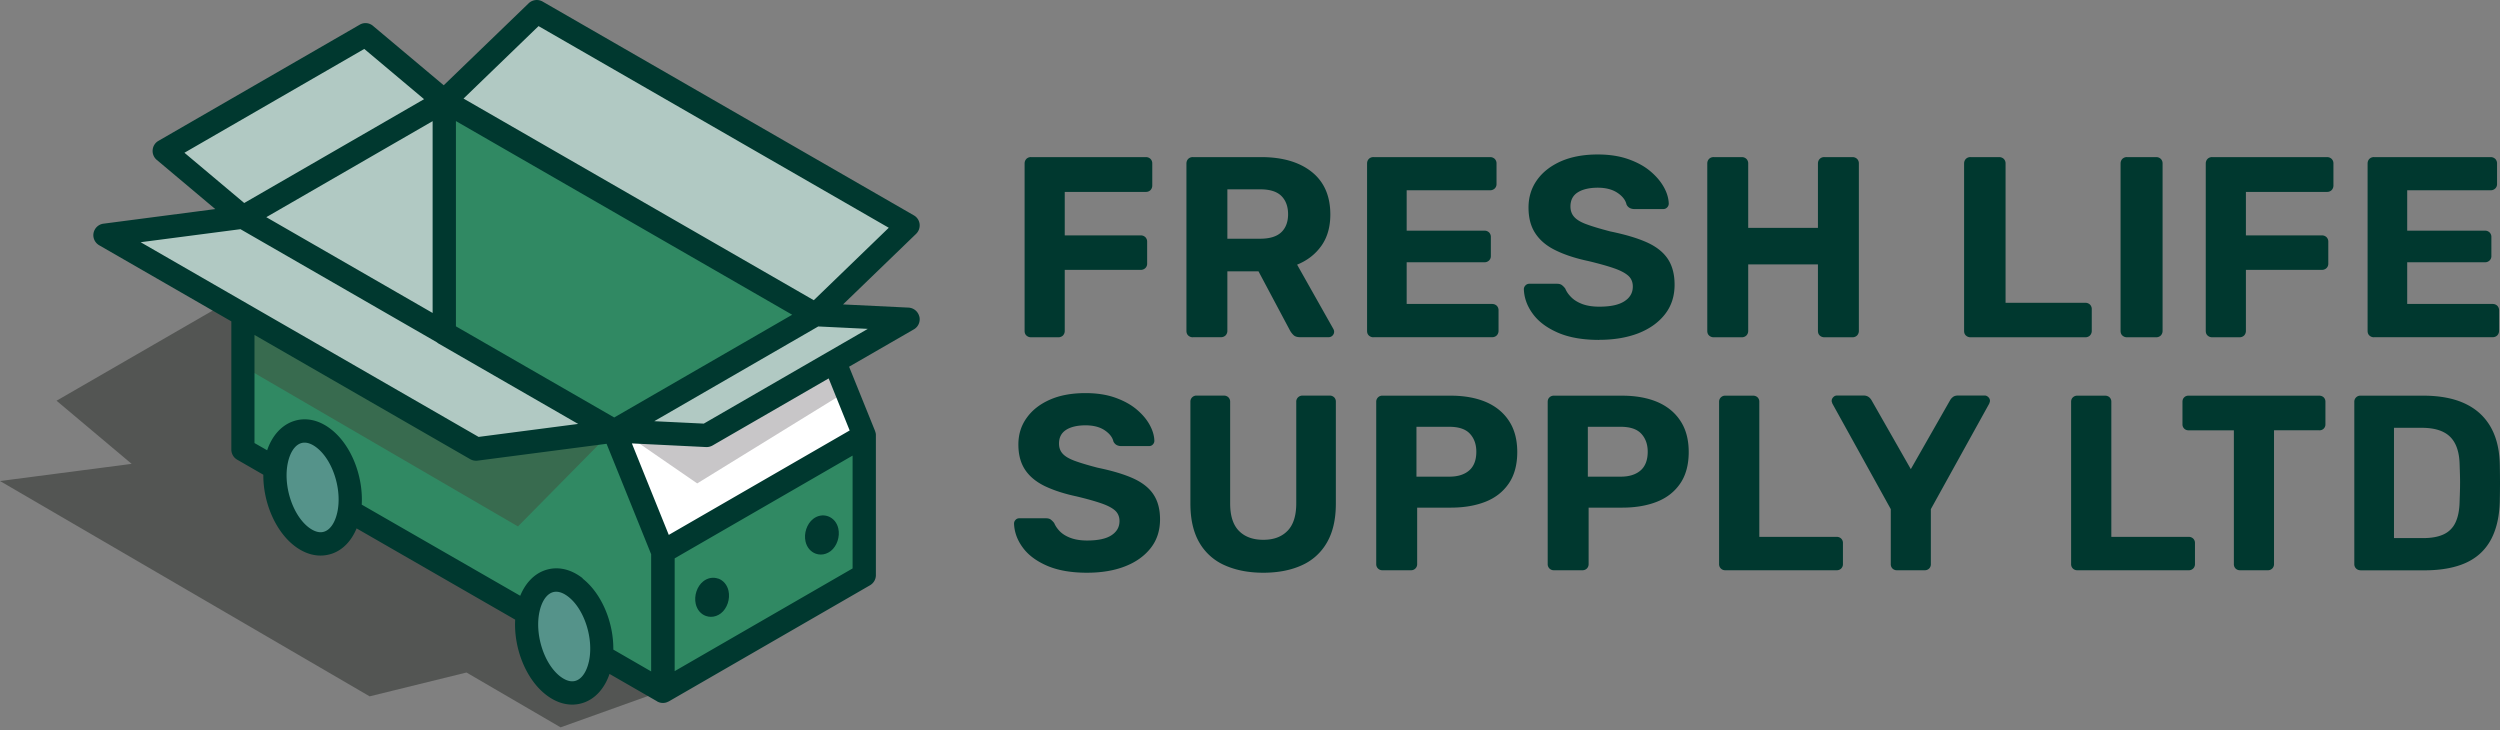 <svg width="226" height="66" fill="none" xmlns="http://www.w3.org/2000/svg"><rect width="100%" height="100%" fill="#808080" stroke="none"/><path d="M93.207 30.49a.595.595 0 01-.422-.162c-.112-.105-.161-.246-.161-.421V14.785c0-.168.056-.309.161-.421a.572.572 0 01.422-.162h10.375c.169 0 .309.057.422.162a.572.572 0 01.161.421v1.98a.595.595 0 01-.161.421.574.574 0 01-.422.162h-7.329v3.93h6.866c.169 0 .309.057.421.162a.57.57 0 01.162.421v1.98a.538.538 0 01-.162.393.581.581 0 01-.421.162h-6.866v5.51a.595.595 0 01-.161.422.583.583 0 01-.421.161h-2.464zM107.837 30.49a.597.597 0 01-.422-.162c-.112-.105-.161-.246-.161-.421V14.785c0-.168.056-.309.161-.421a.574.574 0 01.422-.162H114c1.938 0 3.468.45 4.585 1.341 1.116.892 1.677 2.177 1.677 3.847 0 1.13-.273 2.078-.814 2.837-.541.758-1.271 1.326-2.19 1.698l3.278 5.813c.049.091.07.176.07.253a.486.486 0 01-.14.337.468.468 0 01-.351.154h-2.583c-.281 0-.492-.07-.625-.217a1.705 1.705 0 01-.302-.407l-2.836-5.329h-2.815v5.37a.596.596 0 01-.162.422.583.583 0 01-.421.161h-2.534v.007zm3.117-8.91h2.976c.85 0 1.488-.196 1.896-.582.407-.386.617-.934.617-1.629s-.203-1.25-.603-1.65c-.4-.4-1.039-.603-1.91-.603h-2.976v4.465zM124.166 30.49a.597.597 0 01-.422-.162c-.112-.105-.161-.246-.161-.421V14.785c0-.168.056-.309.161-.421a.574.574 0 01.422-.162h10.537c.168 0 .309.057.421.162a.573.573 0 01.162.421v1.86a.542.542 0 01-.162.394.583.583 0 01-.421.161h-7.54v3.65h7.027c.169 0 .309.057.422.162a.572.572 0 01.161.421v1.72a.541.541 0 01-.161.393.574.574 0 01-.422.162h-7.027v3.77h7.722c.169 0 .309.056.422.161a.572.572 0 01.161.421v1.84a.595.595 0 01-.161.42.574.574 0 01-.422.162h-10.726l.007.007zM144.573 30.728c-1.488 0-2.731-.218-3.735-.653-.996-.435-1.755-.997-2.267-1.699-.513-.695-.786-1.439-.814-2.232 0-.127.049-.239.14-.337a.467.467 0 01.351-.155h2.492c.204 0 .358.043.463.127.106.084.211.19.302.316.106.267.281.52.527.765.239.246.569.456.99.618.421.161.94.245 1.558.245 1.011 0 1.762-.161 2.268-.491.505-.323.758-.765.758-1.327 0-.4-.134-.73-.407-.976-.274-.245-.695-.47-1.278-.674-.583-.203-1.355-.42-2.317-.652-1.165-.246-2.155-.57-2.969-.97-.814-.392-1.425-.905-1.839-1.537-.415-.625-.618-1.404-.618-2.337 0-.934.253-1.755.765-2.479.512-.723 1.236-1.284 2.162-1.698.934-.408 2.043-.618 3.328-.618 1.039 0 1.958.14 2.759.421.8.28 1.467.646 2 1.095.534.45.941.934 1.222 1.44.281.505.428 1.01.442 1.488a.486.486 0 01-.14.337.467.467 0 01-.351.154h-2.605a.927.927 0 01-.421-.091.68.68 0 01-.302-.323c-.091-.4-.372-.758-.828-1.06-.456-.302-1.053-.457-1.776-.457-.723 0-1.362.14-1.804.422-.443.28-.66.709-.66 1.277 0 .372.112.688.337.941.224.253.603.485 1.137.674.533.197 1.242.407 2.127.639 1.362.28 2.471.61 3.328.997.849.386 1.481.891 1.881 1.502.4.61.604 1.383.604 2.317 0 1.039-.288 1.93-.871 2.674-.582.744-1.383 1.313-2.394 1.713-1.018.393-2.197.597-3.545.597v.007zM154.921 30.49a.593.593 0 01-.421-.162c-.113-.105-.162-.246-.162-.421V14.785c0-.168.056-.309.162-.421a.57.57 0 01.421-.162h2.534c.169 0 .309.057.421.162a.57.57 0 01.162.421v5.813h6.304v-5.813c0-.168.056-.309.161-.421a.574.574 0 01.422-.162h2.534c.168 0 .309.057.421.162a.572.572 0 01.161.421v15.122a.596.596 0 01-.161.42.583.583 0 01-.421.162h-2.534a.597.597 0 01-.422-.161c-.112-.105-.161-.246-.161-.421v-6.003h-6.304v6.003a.592.592 0 01-.162.42.581.581 0 01-.421.162h-2.534zM178.137 30.49a.597.597 0 01-.422-.162c-.112-.105-.161-.246-.161-.421V14.785c0-.168.056-.309.161-.421a.574.574 0 01.422-.162h2.583c.169 0 .309.057.421.162a.57.57 0 01.162.421v12.587h7.209c.169 0 .309.056.422.162a.572.572 0 01.161.421v1.952a.596.596 0 01-.161.42.574.574 0 01-.422.162h-10.375zM192.282 30.49a.594.594 0 01-.421-.162c-.112-.105-.161-.246-.161-.421V14.785c0-.168.056-.309.161-.421a.571.571 0 01.421-.162h2.633c.168 0 .309.057.421.162a.572.572 0 01.161.421v15.122a.596.596 0 01-.161.42.583.583 0 01-.421.162h-2.633zM199.983 30.49a.594.594 0 01-.421-.162c-.112-.105-.161-.246-.161-.421V14.785c0-.168.056-.309.161-.421a.571.571 0 01.421-.162h10.376c.169 0 .309.057.421.162a.57.57 0 01.162.421v1.98a.592.592 0 01-.162.421.57.57 0 01-.421.162h-7.329v3.93h6.866c.168 0 .309.057.421.162a.572.572 0 01.161.421v1.98a.541.541 0 01-.161.393.583.583 0 01-.421.162h-6.866v5.51a.596.596 0 01-.161.422.585.585 0 01-.422.161h-2.464zM214.613 30.49a.594.594 0 01-.421-.162c-.112-.105-.161-.246-.161-.421V14.785c0-.168.056-.309.161-.421a.571.571 0 01.421-.162h10.538c.168 0 .308.057.421.162a.572.572 0 01.161.421v1.86a.541.541 0 01-.161.394.584.584 0 01-.421.161h-7.54v3.65h7.027c.169 0 .309.057.421.162a.57.57 0 01.162.421v1.72a.538.538 0 01-.162.393.57.57 0 01-.421.162h-7.027v3.77h7.722c.169 0 .309.056.421.161a.57.57 0 01.162.421v1.84a.592.592 0 01-.162.42.57.57 0 01-.421.162h-10.727l.007.007zM98.275 51.775c-1.446 0-2.646-.211-3.622-.632-.969-.422-1.706-.97-2.198-1.65-.498-.674-.758-1.397-.786-2.162 0-.12.042-.232.134-.33a.442.442 0 01.337-.148h2.415c.196 0 .343.042.449.127.105.084.203.182.295.302.105.252.273.505.505.744.232.238.555.442.962.596.407.155.912.24 1.51.24.975 0 1.712-.155 2.196-.471.485-.316.731-.744.731-1.285 0-.393-.134-.709-.394-.948-.259-.238-.673-.456-1.242-.653-.562-.196-1.313-.407-2.247-.631-1.13-.24-2.085-.555-2.878-.934-.786-.386-1.383-.878-1.783-1.488-.4-.611-.597-1.362-.597-2.268 0-.905.246-1.706.745-2.4.498-.703 1.193-1.25 2.099-1.65.898-.4 1.98-.597 3.222-.597 1.004 0 1.895.133 2.674.407.773.274 1.418.625 1.938 1.06.519.435.913.899 1.186 1.397.274.498.415.976.429 1.446a.47.47 0 01-.134.33.44.44 0 01-.337.148h-2.527a.868.868 0 01-.407-.092.715.715 0 01-.295-.316c-.091-.393-.358-.73-.8-1.025-.443-.294-1.018-.442-1.727-.442-.71 0-1.32.134-1.748.407-.428.274-.646.681-.646 1.243 0 .358.105.667.33.913.217.245.59.463 1.102.652.52.19 1.207.394 2.064.618 1.327.274 2.401.597 3.222.969.829.38 1.439.863 1.825 1.453.394.597.59 1.341.59 2.247 0 1.01-.281 1.874-.842 2.59-.562.716-1.341 1.278-2.324 1.657-.983.386-2.134.576-3.44.576h.014zM114.204 51.775c-1.327 0-2.478-.225-3.475-.667a4.926 4.926 0 01-2.303-2.05c-.54-.927-.814-2.1-.814-3.532v-9.203a.543.543 0 01.569-.562h2.457c.168 0 .302.057.407.155a.55.55 0 01.161.407v9.182c0 1.117.26 1.938.787 2.479.526.54 1.263.814 2.211.814s1.664-.274 2.19-.814c.527-.541.787-1.37.787-2.479v-9.182a.53.53 0 01.168-.407.557.557 0 01.393-.154h2.478c.148 0 .281.056.386.154a.543.543 0 01.155.407v9.203c0 1.433-.274 2.605-.815 3.532a4.899 4.899 0 01-2.281 2.05c-.976.442-2.134.667-3.475.667h.014zM124.98 51.55a.543.543 0 01-.569-.562V36.33a.543.543 0 01.569-.562h6.157c1.214 0 2.274.19 3.166.562.891.38 1.593.94 2.099 1.706.505.758.758 1.706.758 2.83 0 1.122-.253 2.084-.758 2.828-.506.744-1.201 1.299-2.099 1.657-.899.358-1.952.54-3.166.54h-3.026v5.097a.543.543 0 01-.569.562h-2.569.007zm3.068-8.46h2.976c.765 0 1.362-.19 1.79-.561.429-.372.646-.94.646-1.692 0-.66-.189-1.2-.575-1.622-.387-.42-1.004-.632-1.861-.632h-2.976v4.514-.007zM140.48 51.55a.546.546 0 01-.407-.155.55.55 0 01-.161-.407V36.33c0-.168.049-.302.161-.407a.546.546 0 01.407-.154h6.157c1.215 0 2.275.189 3.166.561.892.38 1.594.94 2.099 1.706.506.758.758 1.706.758 2.83 0 1.122-.252 2.084-.758 2.828-.505.744-1.2 1.299-2.099 1.657-.898.358-1.951.54-3.166.54h-3.026v5.097a.55.55 0 01-.161.407.545.545 0 01-.407.155h-2.57.007zm3.061-8.46h2.977c.765 0 1.362-.19 1.79-.561.428-.372.646-.94.646-1.692 0-.66-.19-1.2-.576-1.622-.386-.42-1.004-.632-1.86-.632h-2.977v4.514-.007zM155.974 51.55a.543.543 0 01-.569-.562V36.33a.543.543 0 01.569-.562h2.506c.169 0 .302.057.407.155a.543.543 0 01.155.407v12.201h6.992c.168 0 .302.056.407.155a.55.55 0 01.161.407v1.895a.55.55 0 01-.161.407.545.545 0 01-.407.155h-10.06zM171.488 51.55a.546.546 0 01-.407-.155.546.546 0 01-.154-.407v-4.963l-5.279-9.54-.042-.127a.32.32 0 01-.022-.126c0-.12.05-.232.148-.33a.447.447 0 01.33-.148h2.394c.21 0 .372.057.498.155a.977.977 0 01.246.295l3.538 6.206 3.538-6.206a.977.977 0 01.246-.295c.119-.105.288-.155.498-.155h2.394c.12 0 .232.05.33.148a.45.45 0 01.148.33.399.399 0 01-.021.126 1.082 1.082 0 00-.043.127l-5.279 9.54v4.963a.546.546 0 01-.154.407.546.546 0 01-.407.155h-2.5zM187.796 51.55a.545.545 0 01-.407-.155.55.55 0 01-.161-.407V36.33c0-.168.049-.302.161-.407a.545.545 0 01.407-.154h2.506c.169 0 .302.056.408.154a.546.546 0 01.154.407v12.201h6.992c.169 0 .302.056.407.155a.547.547 0 01.162.407v1.895a.543.543 0 01-.569.562h-10.06zM202.504 51.55a.547.547 0 01-.408-.155.546.546 0 01-.154-.407V38.9h-4.107a.53.53 0 01-.54-.541V36.33c0-.168.049-.302.154-.407a.518.518 0 01.386-.154h11.822c.162 0 .302.056.407.154a.543.543 0 01.155.407v2.029a.527.527 0 01-.562.54h-4.086v12.09a.55.55 0 01-.161.406.545.545 0 01-.407.155h-2.507.008zM213.399 51.55a.543.543 0 01-.569-.562V36.33a.543.543 0 01.569-.562h5.658c1.502 0 2.759.24 3.763.71 1.011.47 1.776 1.165 2.31 2.078.533.912.814 2.035.849 3.37.014.659.021 1.242.021 1.733 0 .492-.007 1.067-.021 1.713-.042 1.397-.323 2.555-.835 3.475-.513.92-1.264 1.6-2.254 2.043-.99.442-2.232.667-3.721.667h-5.77v-.007zm3.018-2.907h2.64c.751 0 1.369-.112 1.846-.337a2.185 2.185 0 001.074-1.074c.232-.491.358-1.123.373-1.902.014-.435.028-.828.035-1.172.007-.344.007-.688 0-1.04-.007-.343-.021-.73-.035-1.15-.029-1.131-.323-1.96-.871-2.493-.548-.533-1.397-.8-2.534-.8h-2.528v9.968z" fill="#00382F"/><path d="M78.113 39.37l-4.401-10.916L40.148 9.126V30.11L21.952 19.63v21.01l37.972 21.861L78.12 52V39.363l-.007.007z" fill="#308963"/><path d="M55.29 39.005l-8.466 8.585-24.746-14.405.05-13.296L55.29 39.005z" fill="#386B4F"/><path opacity=".35" d="M22.128 28.615l-1.77-1.193-15.247 8.803 6.788 5.707L0 43.484 33.416 62.95l8.754-2.155 8.508 4.957 9.246-3.314-37.937-21.945.14-11.878z" fill="#000800"/><path d="M59.889 49.872l18.196-10.51-4.408-10.909L55.48 38.956l4.409 10.916z" fill="#fff"/><path d="M63.027 43.701l-6.999-4.823L73.466 28.51l3.082 6.858-13.52 8.333z" fill="#C8C6C8"/><path d="M40.148 9.127L33.03 3.146 14.834 13.648l7.118 5.981-12.475 1.629 33.564 19.326 12.474-1.628-15.367-8.846V9.127zM82.073 20.38L48.509 1.054l-8.36 8.073 33.563 19.326 8.36-8.073z" fill="#B1C9C3"/><path d="M55.515 38.956l8.361.407L82.073 28.86l-8.361-.408-18.197 10.503z" fill="#B1C9C3"/><path d="M31.485 46.594c-.561 2.443-2.478 3.292-4.268 1.895-1.79-1.397-2.787-4.521-2.225-6.964.561-2.443 2.478-3.292 4.268-1.895 1.79 1.397 2.787 4.52 2.225 6.964zM54.23 60.072c-.56 2.443-2.477 3.293-4.267 1.896-1.79-1.397-2.788-4.521-2.226-6.964.562-2.443 2.478-3.293 4.268-1.896 1.79 1.397 2.787 4.521 2.226 6.964z" fill="#55938A"/><path d="M83.105 28.615a1.061 1.061 0 00-.97-.807l-5.924-.288 6.606-6.381c.239-.232.35-.555.316-.885a1.043 1.043 0 00-.52-.786L49.05.14a1.06 1.06 0 00-1.257.155l-7.68 7.413-6.395-5.37a1.038 1.038 0 00-1.2-.106L14.32 12.735a1.046 1.046 0 00-.52.822 1.05 1.05 0 00.373.898L19.46 18.9l-10.102 1.32c-.45.056-.807.393-.899.835-.091.443.12.892.506 1.116l11.948 6.88v11.59c0 .38.204.73.526.913l2.366 1.362c-.02 2.457 1.06 5.062 2.787 6.41.766.596 1.58.898 2.387.898a3.27 3.27 0 001.06-.182c.969-.344 1.734-1.152 2.197-2.275l14.336 8.249c-.14 2.569.954 5.363 2.773 6.781.765.597 1.58.899 2.386.899.359 0 .71-.063 1.053-.183 1.054-.372 1.875-1.299 2.317-2.59l4.29 2.47.014.015c.161.091.344.14.526.14.084 0 .176-.014.26-.035a.814.814 0 00.182-.07c.028-.014.056-.021.085-.035l18.196-10.502c.323-.19.526-.534.526-.913v-12.63-.013-.05a.815.815 0 00-.063-.287c0-.014 0-.028-.007-.042l-2.352-5.82 5.855-3.377c.407-.231.604-.702.499-1.158h-.007zm-59.026-8.986l15.03-8.677v17.34l-15.03-8.656v-.007zm31.45 18.112L41.215 29.5V10.945l30.398 17.508-16.09 9.288h.006zM48.685 2.36l31.66 18.23-6.78 6.55-1.18-.68L41.903 8.91l6.782-6.55zM32.93 4.423l5.406 4.543-8.473 4.893-7.786 4.493-5.405-4.543 16.259-9.386zM21.748 20.724l17.726 10.208c.042.035.092.07.14.105.008 0 .015.014.022.014l12.63 7.273-9 1.172-30.552-17.6 9.034-1.179v.007zm8.733 25.638c-.203.892-.624 1.51-1.15 1.692-.534.19-1.082-.113-1.447-.393-1.474-1.152-2.317-3.854-1.846-5.897.203-.892.625-1.51 1.151-1.692.12-.042.232-.056.351-.056.414 0 .807.231 1.095.456 1.474 1.151 2.317 3.854 1.846 5.897v-.007zM53.227 59.84c-.204.891-.625 1.509-1.151 1.691-.534.19-1.082-.112-1.447-.393-1.474-1.151-2.316-3.854-1.846-5.897.204-.891.625-1.509 1.151-1.691a1.02 1.02 0 01.351-.057c.415 0 .808.232 1.096.457 1.474 1.151 2.316 3.854 1.846 5.897v-.007zm-.548-7.561c-1.102-.864-2.323-1.116-3.447-.716-.968.344-1.74 1.165-2.204 2.295L32.7 45.618c.147-2.577-.948-5.392-2.773-6.81-1.102-.863-2.324-1.116-3.447-.716-1.06.38-1.888 1.313-2.33 2.612l-1.145-.653v-9.772L42.507 41.51c.162.091.344.14.526.14.043 0 .092 0 .134-.007l11.667-1.523 1.04 2.57 2.99 7.413v10.593l-3.419-1.973c.028-2.464-1.053-5.075-2.787-6.43l.021-.014zm8.312 8.396v-10.2l10.544-6.087 5.54-3.201v10.2l-16.09 9.288h.006zm15.824-21.763l-16.357 9.443-2.001-4.957-1.334-3.313 6.711.33h.05c.182 0 .365-.05.526-.14l10.502-6.066 1.895 4.697.008.007zm-13.191-.617l-4.48-.218 14.827-8.565 4.48.218-14.827 8.565z" fill="#00382F"/><path d="M74.849 46.67c-.442-.16-.948-.07-1.34.24-.57.442-.857 1.305-.689 2.042.12.534.464.934.927 1.102.147.05.295.078.45.078.315 0 .63-.113.898-.316.568-.443.856-1.306.688-2.043-.12-.534-.464-.934-.927-1.102h-.007zM64.922 52.308c-.449-.161-.947-.07-1.34.239-.569.442-.857 1.305-.688 2.043.119.533.463.933.926 1.095.148.049.295.077.45.077.316 0 .631-.112.898-.316.569-.442.857-1.306.688-2.043-.12-.533-.463-.934-.926-1.102l-.008.007z" fill="#00382F"/></svg>